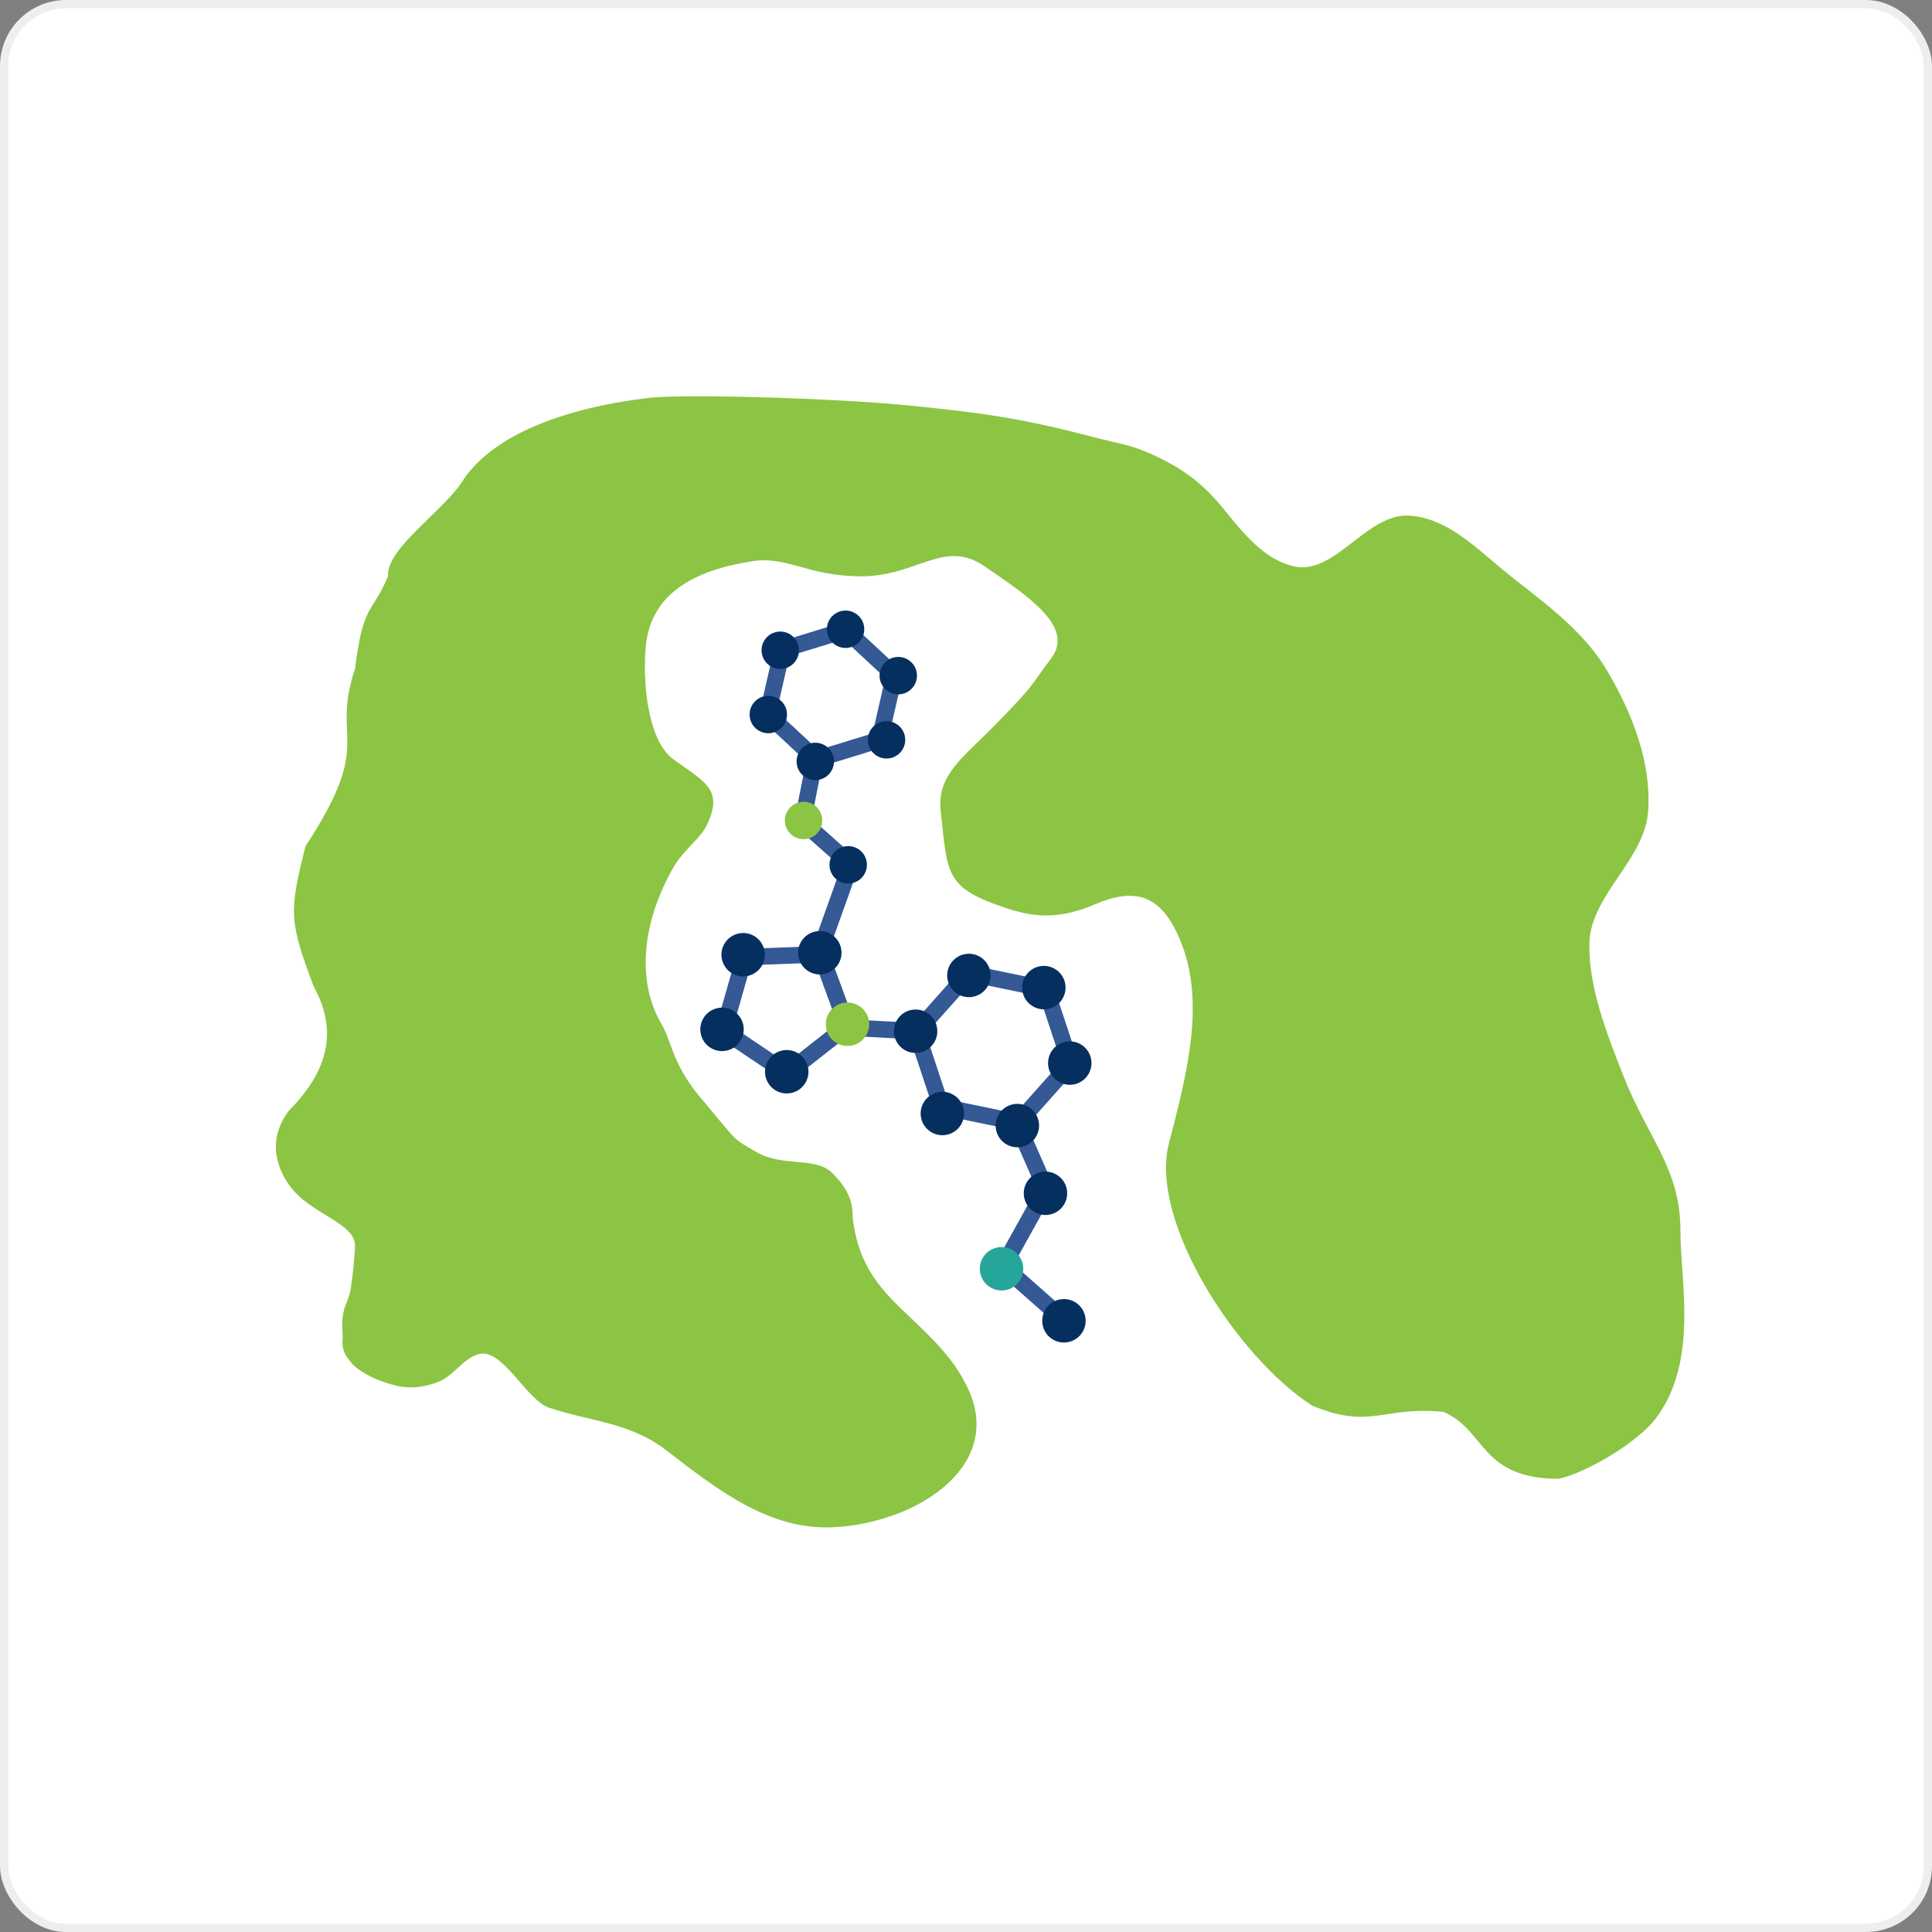 <svg width="234" height="234" viewBox="0 0 234 234" fill="none" xmlns="http://www.w3.org/2000/svg">
<rect x="0" y="0" width="234" height="234" fill="#808080" stroke="none"/>
<rect x="0.5" y="0.5" width="233" height="233" rx="7.5" fill="white"/>
<rect x="0.5" y="0.5" width="233" height="233" rx="7.5" stroke="#EEEEEE"/>
<path fill-rule="evenodd" clip-rule="evenodd" d="M47 69.8C45 74.5 44 73 43 81C40 90 45.5 89.5 37 102.5C35 110.5 35 111.5 38 119.5C40.5 124 40.5 129 35 134.5C32 138.5 34 142.062 35 143.5C37.528 147.134 43.135 148.048 43 151C42.928 152.56 42.727 154.454 42.5 156C42.294 157.408 41.66 158.089 41.5 159.503C41.39 160.472 41.5 161.025 41.5 162C41.5 162.391 41.445 162.613 41.5 163C41.623 163.864 41.964 164.311 42.5 165C43.364 166.112 45.5 167.003 45.5 167.003C45.5 167.003 47.583 167.892 49 168C50.372 168.105 51.176 167.961 52.5 167.584C54.965 166.881 55.927 164.544 58 164C60.87 163.247 63.756 169.583 66.5 170.5C71.652 172.221 76.255 172.23 80.745 175.694C87.047 180.557 93.242 185.337 100.862 184.981C110.826 184.516 121.321 177.821 117.451 168.661C115.858 164.891 113.119 162.29 110.185 159.503C106.953 156.434 104.032 153.651 103.281 147.562C103.296 145.549 102.783 144.062 100.793 142.062C98.803 140.062 94.788 141.402 91.564 139.508C88.672 137.809 89.472 138.462 85.368 133.562C81.388 129.062 81.463 126.317 80.104 124C77.152 118.965 77.639 111.885 81.597 105C82.749 102.995 84.842 101.531 85.578 100C87.652 95.683 85.531 94.814 81.597 92C78.344 89.673 77.823 82.248 78.224 78.22C78.848 71.935 83.999 69.088 91.05 67.984C95.439 67.296 97.708 69.8 104.365 69.8C111.023 69.8 114.371 65.269 119.156 68.532C124.587 72.234 130.165 75.926 127.333 79.71C124.501 83.494 125.584 82.607 120.609 87.716C116.628 91.802 113.464 93.804 113.939 98.237C114.772 106.001 114.469 107.532 121.9 110C125.423 111.17 128.424 111.33 132.699 109.5C137.941 107.257 140.626 108.939 142.574 113.04C146.206 120.691 143.884 129.614 141.581 138.466C139.13 147.882 149.822 164.376 158.915 170.24C166.008 173.215 167.48 170.269 174.837 171.005C179.987 173.215 179.251 179.108 188.815 179.108C192.211 178.339 198.38 174.688 200.587 171.742C205.737 164.867 203.53 155.252 203.53 149.024C203.53 141.544 199.592 137.856 196.642 130.356C194.558 125.06 192.439 119.674 192.501 114.37C192.536 111.332 194.292 108.732 196.054 106.124C197.736 103.632 199.424 101.132 199.622 98.237C200.024 92.342 197.724 86.503 194.751 81.392C192.192 76.99 188.126 73.814 184.1 70.67C183.787 70.425 183.473 70.18 183.161 69.934C182.375 69.318 181.594 68.653 180.807 67.984C177.718 65.356 174.538 62.65 170.617 62.451C168.163 62.326 166.007 63.993 163.88 65.638C161.552 67.438 159.258 69.211 156.645 68.584C153.151 67.746 150.714 64.739 148.295 61.755C145.706 58.56 143.336 56.743 139.317 54.939C136.862 53.837 135.303 53.694 132.699 53.008C124.038 50.726 119.5 50.051 110.093 49.114C100.685 48.177 82.672 47.724 78.737 48.177C74.889 48.62 61.017 50.455 55.957 58.36C53.718 61.857 46.708 66.498 47 69.8Z" fill="#8BC543"/>
<path d="M98.753 91.718L97.247 99.31" stroke="#345995" stroke-width="2"/>
<path d="M102.657 105.804L99.621 114.301" stroke="#345995" stroke-width="2"/>
<path d="M96.762 99.129L102.549 104.27" stroke="#345995" stroke-width="2"/>
<circle cx="2.264" cy="2.264" r="2.264" transform="matrix(0.285 0.959 0.959 -0.285 94.511 97.848)" fill="#8BC543"/>
<circle cx="2.264" cy="2.264" r="2.264" transform="matrix(0.285 0.959 0.959 -0.285 99.917 103.218)" fill="#052F5F"/>
<path d="M98.855 91.97L106.533 89.607L108.327 81.775L102.441 76.308L94.762 78.671L92.969 86.501L98.855 91.97Z" stroke="#345995" stroke-width="2"/>
<circle cx="2.264" cy="2.264" r="2.264" transform="matrix(0.285 0.959 0.959 -0.285 91.687 77.231)" fill="#052F5F"/>
<circle cx="2.264" cy="2.264" r="2.264" transform="matrix(0.285 0.959 0.959 -0.285 99.597 74.688)" fill="#052F5F"/>
<circle cx="2.264" cy="2.264" r="2.264" transform="matrix(0.285 0.959 0.959 -0.285 90.24 85.017)" fill="#052F5F"/>
<circle cx="2.264" cy="2.264" r="2.264" transform="matrix(0.285 0.959 0.959 -0.285 95.931 90.696)" fill="#052F5F"/>
<circle cx="2.264" cy="2.264" r="2.264" transform="matrix(0.285 0.959 0.959 -0.285 104.558 88.082)" fill="#052F5F"/>
<circle cx="2.264" cy="2.264" r="2.264" transform="matrix(0.285 0.959 0.959 -0.285 105.979 80.306)" fill="#052F5F"/>
<path d="M110.643 124.878L101.66 124.404" stroke="#345995" stroke-width="2"/>
<path d="M122.867 135.347L126.478 143.587" stroke="#345995" stroke-width="2"/>
<path d="M126.233 144.852L121.866 152.717" stroke="#345995" stroke-width="2"/>
<path d="M121.932 153.726L128.67 159.685" stroke="#345995" stroke-width="2"/>
<path d="M111.003 124.985L113.997 134.025L123.326 135.953L129.658 128.838L126.663 119.798L117.336 117.87L111.003 124.985Z" stroke="#345995" stroke-width="2"/>
<circle cx="2.631" cy="2.631" r="2.631" transform="matrix(-0.952 0.305 0.305 0.952 128.131 116.31)" fill="#052F5F"/>
<circle cx="2.631" cy="2.631" r="2.631" transform="matrix(-0.952 0.305 0.305 0.952 131.271 125.451)" fill="#052F5F"/>
<circle cx="2.631" cy="2.631" r="2.631" transform="matrix(-0.952 0.305 0.305 0.952 119.052 114.837)" fill="#052F5F"/>
<circle cx="2.631" cy="2.631" r="2.631" transform="matrix(-0.952 0.305 0.305 0.952 112.599 121.594)" fill="#052F5F"/>
<circle cx="2.631" cy="2.631" r="2.631" transform="matrix(-0.952 0.305 0.305 0.952 115.84 131.557)" fill="#052F5F"/>
<circle cx="2.631" cy="2.631" r="2.631" transform="matrix(-0.952 0.305 0.305 0.952 124.923 133.019)" fill="#052F5F"/>
<circle cx="2.631" cy="2.631" r="2.631" transform="matrix(-0.952 0.305 0.305 0.952 128.327 141.223)" fill="#052F5F"/>
<circle cx="2.631" cy="2.631" r="2.631" transform="matrix(-0.952 0.305 0.305 0.952 130.564 156.666)" fill="#052F5F"/>
<path d="M87.636 124.828L95.32 129.986L102.6 124.272L99.416 115.582L90.168 115.926L87.636 124.828Z" stroke="#345995" stroke-width="2"/>
<circle cx="2.631" cy="2.631" r="2.631" transform="matrix(-0.952 0.305 0.305 0.952 100.996 112.087)" fill="#052F5F"/>
<circle cx="2.631" cy="2.631" r="2.631" transform="matrix(-0.952 0.305 0.305 0.952 104.349 120.746)" fill="#8BC543"/>
<circle cx="2.631" cy="2.631" r="2.631" transform="matrix(-0.952 0.305 0.305 0.952 91.712 112.326)" fill="#052F5F"/>
<circle cx="2.631" cy="2.631" r="2.631" transform="matrix(-0.952 0.305 0.305 0.952 89.152 121.369)" fill="#052F5F"/>
<circle cx="2.631" cy="2.631" r="2.631" transform="matrix(-0.952 0.305 0.305 0.952 96.99 126.5)" fill="#052F5F"/>
<circle cx="2.631" cy="2.631" r="2.631" transform="matrix(-0.952 0.305 0.305 0.952 123.006 150.364)" fill="#26A69A"/>
</svg>
